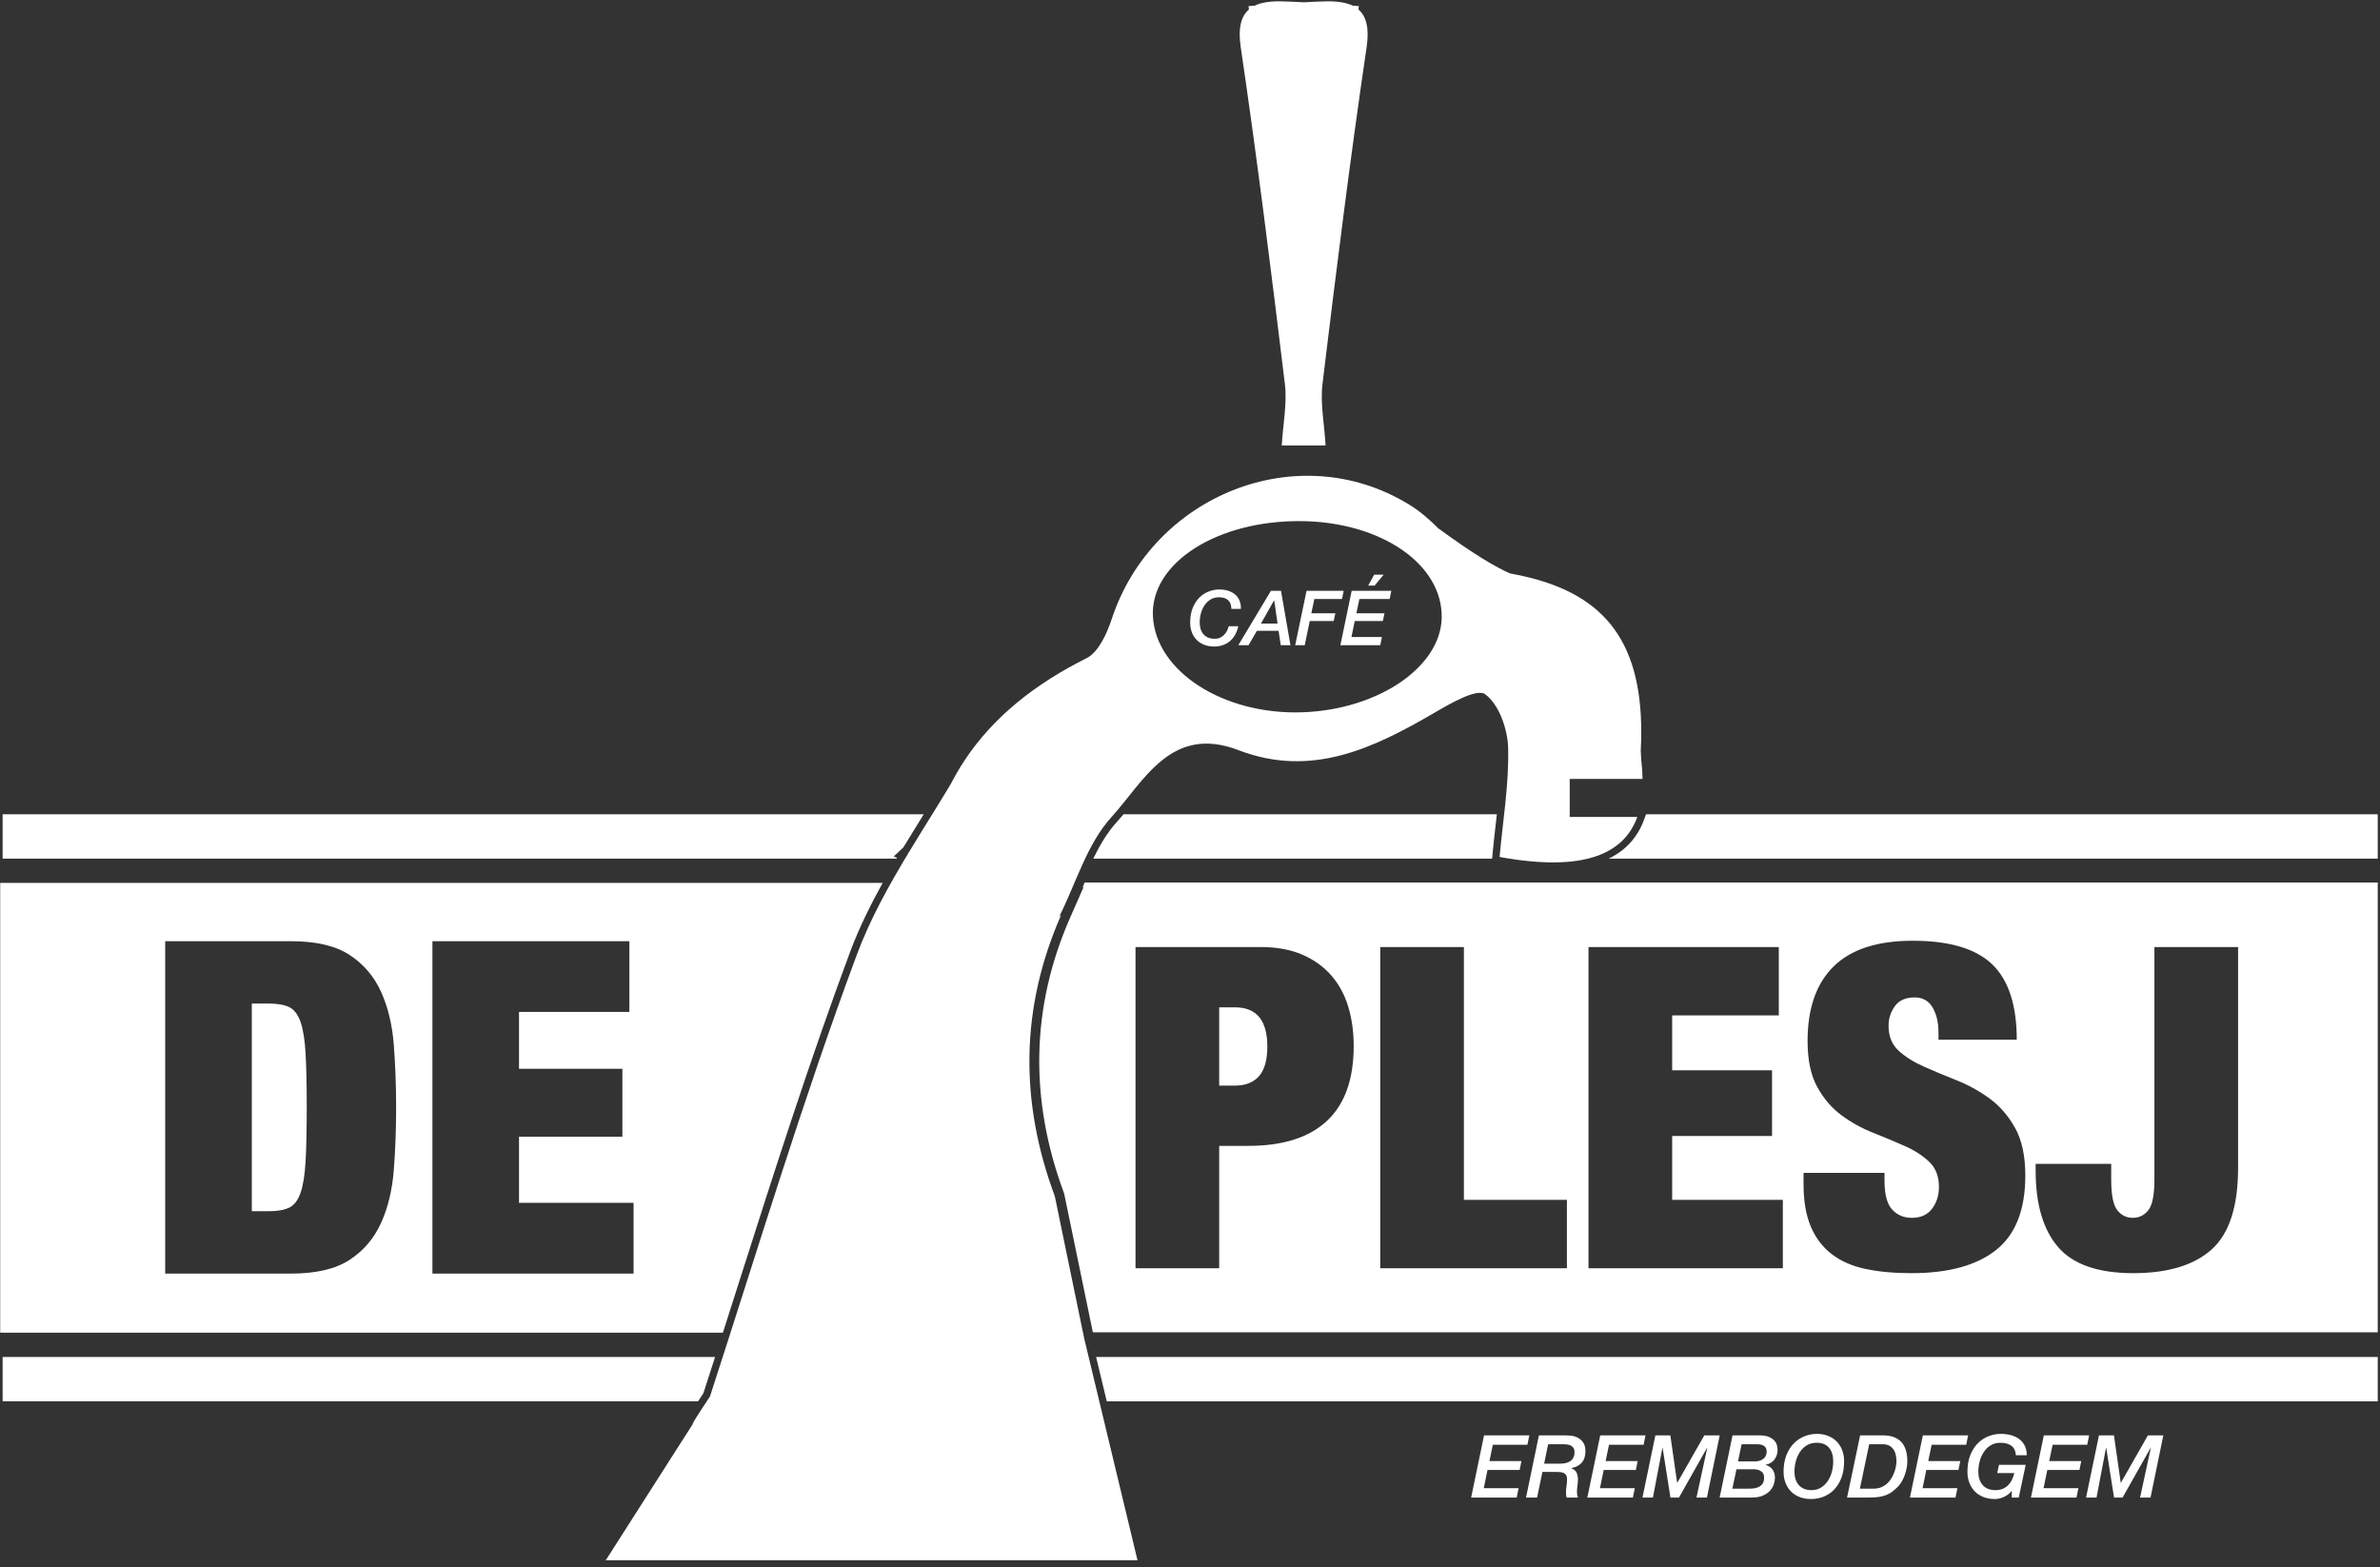 <?xml version="1.0" encoding="UTF-8" standalone="no"?><!DOCTYPE svg PUBLIC "-//W3C//DTD SVG 1.1//EN" "http://www.w3.org/Graphics/SVG/1.1/DTD/svg11.dtd"><svg width="100%" height="100%" viewBox="0 0 284 187" version="1.1" xmlns="http://www.w3.org/2000/svg" xmlns:xlink="http://www.w3.org/1999/xlink" xml:space="preserve" xmlns:serif="http://www.serif.com/" style="fill-rule:evenodd;clip-rule:evenodd;stroke-linejoin:round;stroke-miterlimit:2;"><rect x="0" y="0" width="284" height="187" fill="#333333" stroke="none"/><g id="LogoDePlesj-Wit" serif:id="LogoDePlesj Wit"><path d="M163.077,5.625c0.335,-2.27 -0.031,-3.671 -0.977,-4.493c0.014,-0.136 0.028,-0.269 0.042,-0.404c-0.248,-0.016 -0.478,-0.032 -0.717,-0.048c-0.809,-0.393 -1.874,-0.546 -3.188,-0.519c-0.877,0.018 -1.757,0.06 -2.672,0.114c-0.915,-0.054 -1.796,-0.096 -2.672,-0.114c-1.315,-0.027 -2.379,0.126 -3.188,0.519c-0.239,0.016 -0.47,0.032 -0.718,0.048c0.015,0.135 0.029,0.268 0.043,0.404c-0.946,0.822 -1.312,2.223 -0.977,4.493c1.973,13.361 3.641,26.769 5.267,40.178c0.282,2.323 -0.217,4.742 -0.37,7.354l5.23,0c-0.153,-2.612 -0.652,-5.031 -0.37,-7.354c1.626,-13.409 3.294,-26.817 5.267,-40.178" style="fill:#fff;fill-rule:nonzero;"/><path d="M83.927,166.266c0.469,-1.441 0.937,-2.891 1.403,-4.342l-85.018,0l0,5.291l82.988,0c0.209,-0.316 0.415,-0.631 0.627,-0.949" style="fill:#fff;fill-rule:nonzero;"/><path d="M130.796,161.924l1.272,5.292l151.664,0l0,-5.292l-152.936,0Z" style="fill:#fff;fill-rule:nonzero;"/><path d="M134.065,97.167c-0.268,0.32 -0.538,0.636 -0.812,0.936c-1.126,1.238 -2.014,2.751 -2.799,4.356l47.598,0l0.025,-0.279c0.114,-1.273 0.267,-2.611 0.402,-3.792c0.046,-0.406 0.092,-0.813 0.137,-1.221l-44.551,0Z" style="fill:#fff;fill-rule:nonzero;"/><path d="M196.415,97.167l-0.222,0.61c-0.771,2.133 -2.192,3.688 -4.229,4.682l91.768,0l0,-5.292l-87.317,0Z" style="fill:#fff;fill-rule:nonzero;"/><path d="M107.044,102.368l-0.399,-0.17l1.146,-1.075c0.755,-1.246 1.524,-2.488 2.294,-3.73c0.046,-0.075 0.092,-0.151 0.138,-0.226l-109.911,0l0,5.292l106.679,0c0.017,-0.029 0.035,-0.062 0.053,-0.091" style="fill:#fff;fill-rule:nonzero;"/><path d="M187.312,92.946l8.691,0c-0.015,-0.737 -0.061,-1.491 -0.156,-2.268l-0.061,-1.071c0.626,-12.09 -3.589,-18.205 -13.094,-20.64l-0.002,-0.006c0,0 -0.005,0.003 -0.006,0.004c-0.805,-0.206 -1.64,-0.392 -2.521,-0.546c-1.625,-0.722 -4.251,-2.234 -8.471,-5.331l0.002,0.022c-1.098,-1.11 -2.27,-2.123 -3.575,-2.92c-13.306,-8.124 -30.588,-1.035 -35.44,13.624c-0.58,1.753 -1.577,4.001 -3.028,4.728c-6.043,3.028 -11.026,6.897 -14.516,12.141c0.001,-0.001 0.001,-0.003 0.002,-0.005c-0.003,0.005 -0.006,0.011 -0.009,0.016c-0.61,0.918 -1.172,1.88 -1.688,2.885c-1.627,2.708 -3.333,5.388 -4.968,8.093c-0.072,0.069 -0.261,0.251 -0.261,0.251c0.07,-0.065 0.147,-0.127 0.223,-0.19c-2.388,3.955 -4.618,7.963 -6.191,12.193c-6.46,17.366 -11.801,35.109 -17.529,52.722c-0.738,1.102 -1.47,2.207 -2.142,3.332l0.238,-0.276c-3.363,5.264 -6.726,10.529 -10.527,16.479l63.453,0c-2.177,-9.058 -4.267,-17.757 -6.358,-26.456c-1.17,-5.663 -2.34,-11.327 -3.51,-16.99c-4.199,-11.285 -4.118,-22.474 0.756,-33.554l-0.239,0.216c2.017,-4.013 3.317,-8.68 6.228,-11.88c3.887,-4.27 7.101,-11.104 15.176,-8.005c8.683,3.332 16.063,-0.199 23.353,-4.449c1.924,-1.122 5.073,-2.946 6.065,-2.232c1.647,1.185 2.697,4.146 2.755,6.392c0.113,4.36 -0.636,8.744 -1.02,13.032c10.287,1.879 14.888,-0.491 16.437,-4.775l-8.067,0l0,-4.536Zm-31.848,-7.953c-9.44,0.346 -17.556,-4.851 -17.889,-11.455c-0.319,-6.347 7.634,-11.45 17.696,-11.354c9.57,0.09 16.935,5.183 16.761,11.589c-0.159,5.853 -7.599,10.891 -16.568,11.22" style="fill:#fff;fill-rule:nonzero;"/><path d="M177.087,171.277l5.405,0l-0.229,1.122l-4.126,0l-0.405,1.944l3.824,0l-0.218,1.06l-3.835,0l-0.447,2.173l4.157,0l-0.228,1.122l-5.436,0l1.538,-7.421Z" style="fill:#fff;fill-rule:nonzero;"/><path d="M183.635,171.277l3.212,0c0.159,0 0.37,0.014 0.634,0.041c0.263,0.028 0.521,0.104 0.774,0.229c0.253,0.125 0.471,0.314 0.655,0.567c0.183,0.252 0.275,0.604 0.275,1.055c0,0.588 -0.149,1.048 -0.447,1.377c-0.298,0.329 -0.71,0.542 -1.237,0.639l0,0.02c0.312,0.118 0.522,0.294 0.629,0.526c0.108,0.232 0.161,0.503 0.161,0.816c0,0.256 -0.02,0.512 -0.062,0.768c-0.042,0.257 -0.059,0.513 -0.052,0.77c0,0.104 0.009,0.208 0.026,0.311c0.017,0.104 0.054,0.205 0.109,0.302l-1.361,0c-0.035,-0.097 -0.058,-0.19 -0.068,-0.281c-0.011,-0.09 -0.016,-0.187 -0.016,-0.291c0,-0.277 0.021,-0.549 0.063,-0.816c0.041,-0.266 0.062,-0.535 0.062,-0.805c0,-0.215 -0.04,-0.381 -0.12,-0.499c-0.079,-0.118 -0.185,-0.203 -0.316,-0.255c-0.132,-0.052 -0.281,-0.083 -0.447,-0.093c-0.167,-0.011 -0.337,-0.016 -0.51,-0.016l-1.548,0l-0.634,3.056l-1.32,0l1.538,-7.421Zm0.623,3.378l1.903,0c0.561,0 0.988,-0.116 1.283,-0.348c0.295,-0.232 0.442,-0.567 0.442,-1.003c0,-0.201 -0.037,-0.366 -0.109,-0.494c-0.073,-0.128 -0.172,-0.227 -0.296,-0.296c-0.125,-0.069 -0.267,-0.116 -0.427,-0.14c-0.159,-0.025 -0.325,-0.037 -0.498,-0.037l-1.819,0l-0.479,2.318Z" style="fill:#fff;fill-rule:nonzero;"/><path d="M190.952,171.277l5.405,0l-0.229,1.122l-4.126,0l-0.405,1.944l3.824,0l-0.218,1.06l-3.835,0l-0.447,2.173l4.157,0l-0.228,1.122l-5.436,0l1.538,-7.421Z" style="fill:#fff;fill-rule:nonzero;"/><path d="M197.531,171.277l1.788,0l0.81,5.654l0.021,0l3.222,-5.654l1.84,0l-1.528,7.421l-1.248,0l1.289,-5.945l-0.02,0l-3.357,5.945l-1.019,0l-0.936,-5.945l-0.02,0l-1.133,5.945l-1.248,0l1.539,-7.421Z" style="fill:#fff;fill-rule:nonzero;"/><path d="M206.739,171.277l3.201,0c0.492,0 0.882,0.066 1.169,0.197c0.288,0.132 0.506,0.288 0.655,0.468c0.149,0.18 0.245,0.371 0.286,0.572c0.041,0.201 0.063,0.367 0.063,0.499c0,0.221 -0.033,0.431 -0.099,0.629c-0.066,0.197 -0.162,0.375 -0.286,0.535c-0.125,0.159 -0.276,0.291 -0.452,0.395c-0.177,0.104 -0.373,0.173 -0.587,0.208l0,0.02c0.741,0.236 1.111,0.756 1.111,1.559c0,0.194 -0.038,0.425 -0.114,0.692c-0.076,0.267 -0.216,0.523 -0.421,0.769c-0.204,0.246 -0.488,0.454 -0.852,0.623c-0.364,0.17 -0.83,0.255 -1.398,0.255l-3.814,0l1.538,-7.421Zm-0.021,6.361l1.861,0c0.11,0 0.266,-0.004 0.467,-0.01c0.201,-0.007 0.406,-0.044 0.614,-0.11c0.207,-0.066 0.393,-0.178 0.555,-0.337c0.163,-0.16 0.259,-0.392 0.286,-0.697c0.007,-0.09 0.006,-0.201 -0.005,-0.332c-0.01,-0.132 -0.059,-0.261 -0.145,-0.385c-0.087,-0.125 -0.222,-0.23 -0.405,-0.317c-0.184,-0.087 -0.442,-0.13 -0.775,-0.13l-1.964,0l-0.489,2.318Zm0.676,-3.253l1.943,0c0.319,0 0.576,-0.042 0.769,-0.125c0.194,-0.083 0.343,-0.185 0.447,-0.307c0.104,-0.121 0.174,-0.249 0.208,-0.384c0.035,-0.136 0.052,-0.251 0.052,-0.349c0,-0.076 -0.01,-0.164 -0.031,-0.264c-0.021,-0.101 -0.069,-0.198 -0.145,-0.291c-0.077,-0.094 -0.191,-0.172 -0.343,-0.234c-0.153,-0.063 -0.361,-0.094 -0.624,-0.094l-1.85,0l-0.426,2.048Z" style="fill:#fff;fill-rule:nonzero;"/><path d="M212.83,175.631c0,-0.776 0.116,-1.45 0.348,-2.022c0.232,-0.571 0.537,-1.042 0.915,-1.413c0.378,-0.371 0.803,-0.646 1.278,-0.826c0.475,-0.18 0.954,-0.271 1.44,-0.271c0.485,0 0.928,0.08 1.33,0.239c0.402,0.16 0.743,0.384 1.024,0.671c0.28,0.287 0.499,0.629 0.655,1.024c0.156,0.395 0.233,0.831 0.233,1.309c0,0.783 -0.11,1.459 -0.332,2.027c-0.222,0.568 -0.516,1.038 -0.883,1.408c-0.368,0.371 -0.787,0.647 -1.258,0.827c-0.471,0.18 -0.956,0.27 -1.455,0.27c-0.534,0 -1.005,-0.083 -1.414,-0.25c-0.409,-0.166 -0.752,-0.395 -1.029,-0.686c-0.277,-0.291 -0.488,-0.634 -0.634,-1.028c-0.145,-0.396 -0.218,-0.822 -0.218,-1.279m1.299,-0.041c0,0.692 0.177,1.236 0.53,1.631c0.354,0.395 0.856,0.593 1.507,0.593c0.43,0 0.806,-0.1 1.128,-0.302c0.322,-0.201 0.592,-0.464 0.811,-0.789c0.218,-0.326 0.381,-0.694 0.488,-1.102c0.108,-0.409 0.161,-0.821 0.161,-1.237c0,-0.693 -0.168,-1.237 -0.504,-1.632c-0.336,-0.395 -0.83,-0.592 -1.481,-0.592c-0.444,0 -0.83,0.1 -1.159,0.301c-0.329,0.201 -0.602,0.464 -0.821,0.79c-0.218,0.325 -0.383,0.693 -0.494,1.102c-0.11,0.409 -0.166,0.821 -0.166,1.237" style="fill:#fff;fill-rule:nonzero;"/><path d="M221.966,171.277l2.723,0c0.956,0 1.68,0.258 2.172,0.774c0.492,0.516 0.738,1.294 0.738,2.334c0,0.222 -0.024,0.469 -0.072,0.743c-0.049,0.274 -0.122,0.551 -0.219,0.831c-0.097,0.281 -0.218,0.551 -0.363,0.811c-0.146,0.26 -0.319,0.487 -0.52,0.681c-0.222,0.215 -0.437,0.4 -0.645,0.556c-0.207,0.155 -0.44,0.286 -0.696,0.389c-0.257,0.104 -0.549,0.181 -0.878,0.229c-0.329,0.049 -0.726,0.073 -1.19,0.073l-2.609,0l1.559,-7.421Zm-0.031,6.361l1.621,0c0.374,0 0.702,-0.064 0.983,-0.192c0.28,-0.128 0.521,-0.292 0.722,-0.489c0.201,-0.197 0.369,-0.421 0.504,-0.671c0.135,-0.249 0.242,-0.493 0.322,-0.732c0.08,-0.239 0.135,-0.464 0.167,-0.676c0.03,-0.211 0.046,-0.379 0.046,-0.504c0,-0.651 -0.142,-1.154 -0.426,-1.507c-0.284,-0.353 -0.686,-0.53 -1.206,-0.53l-1.621,0l-1.112,5.301Z" style="fill:#fff;fill-rule:nonzero;"/><path d="M229.449,171.277l5.404,0l-0.228,1.122l-4.126,0l-0.405,1.944l3.824,0l-0.218,1.06l-3.835,0l-0.447,2.173l4.157,0l-0.228,1.122l-5.436,0l1.538,-7.421Z" style="fill:#fff;fill-rule:nonzero;"/><path d="M240.892,178.698l-0.831,0l0,-0.779l-0.021,0c-0.132,0.166 -0.279,0.308 -0.442,0.425c-0.163,0.118 -0.332,0.217 -0.509,0.297c-0.177,0.079 -0.353,0.138 -0.53,0.177c-0.177,0.037 -0.342,0.057 -0.494,0.057c-0.533,0 -1.005,-0.084 -1.414,-0.25c-0.409,-0.166 -0.752,-0.395 -1.029,-0.686c-0.277,-0.291 -0.488,-0.634 -0.634,-1.029c-0.145,-0.395 -0.218,-0.821 -0.218,-1.278c0,-0.776 0.116,-1.45 0.348,-2.022c0.233,-0.572 0.537,-1.043 0.915,-1.413c0.378,-0.371 0.804,-0.646 1.279,-0.826c0.474,-0.181 0.954,-0.271 1.439,-0.271c0.437,0 0.843,0.052 1.221,0.156c0.378,0.104 0.705,0.26 0.983,0.468c0.277,0.208 0.495,0.471 0.654,0.79c0.16,0.318 0.239,0.696 0.239,1.133l-1.299,0c-0.028,-0.506 -0.204,-0.88 -0.53,-1.123c-0.326,-0.242 -0.762,-0.363 -1.31,-0.363c-0.443,0 -0.829,0.1 -1.158,0.301c-0.329,0.201 -0.603,0.464 -0.822,0.79c-0.218,0.325 -0.383,0.693 -0.493,1.101c-0.111,0.409 -0.167,0.822 -0.167,1.237c0,0.693 0.177,1.237 0.53,1.632c0.354,0.395 0.856,0.593 1.508,0.593c0.318,0 0.602,-0.051 0.852,-0.151c0.249,-0.101 0.466,-0.241 0.649,-0.421c0.184,-0.18 0.338,-0.395 0.463,-0.644c0.125,-0.25 0.222,-0.524 0.291,-0.822l-2.037,0l0.208,-0.987l3.19,0l-0.831,3.908Z" style="fill:#fff;fill-rule:nonzero;"/><path d="M243.886,171.277l5.405,0l-0.229,1.122l-4.126,0l-0.405,1.944l3.824,0l-0.218,1.06l-3.835,0l-0.447,2.173l4.157,0l-0.228,1.122l-5.436,0l1.538,-7.421Z" style="fill:#fff;fill-rule:nonzero;"/><path d="M250.465,171.277l1.788,0l0.81,5.654l0.021,0l3.222,-5.654l1.84,0l-1.528,7.421l-1.248,0l1.289,-5.945l-0.02,0l-3.357,5.945l-1.019,0l-0.936,-5.945l-0.02,0l-1.133,5.945l-1.248,0l1.539,-7.421Z" style="fill:#fff;fill-rule:nonzero;"/><path d="M146.935,72.662c0,-0.455 -0.126,-0.801 -0.378,-1.037c-0.251,-0.237 -0.614,-0.355 -1.087,-0.355c-0.388,0 -0.726,0.088 -1.014,0.263c-0.289,0.177 -0.528,0.407 -0.72,0.692c-0.191,0.285 -0.335,0.607 -0.432,0.965c-0.097,0.358 -0.145,0.719 -0.145,1.083c0,0.606 0.155,1.082 0.464,1.428c0.309,0.346 0.749,0.519 1.319,0.519c0.291,0 0.537,-0.056 0.737,-0.169c0.2,-0.112 0.366,-0.248 0.496,-0.409c0.131,-0.161 0.231,-0.326 0.301,-0.496c0.069,-0.17 0.119,-0.31 0.149,-0.418l1.138,0c-0.091,0.412 -0.227,0.77 -0.41,1.073c-0.181,0.303 -0.398,0.555 -0.65,0.755c-0.252,0.2 -0.531,0.349 -0.837,0.446c-0.306,0.097 -0.627,0.146 -0.96,0.146c-0.467,0 -0.88,-0.073 -1.238,-0.219c-0.358,-0.145 -0.658,-0.345 -0.9,-0.6c-0.243,-0.255 -0.428,-0.555 -0.555,-0.901c-0.128,-0.346 -0.191,-0.719 -0.191,-1.119c0,-0.68 0.101,-1.269 0.304,-1.77c0.204,-0.501 0.47,-0.913 0.801,-1.237c0.331,-0.325 0.704,-0.566 1.119,-0.724c0.416,-0.157 0.836,-0.236 1.26,-0.236c0.383,0 0.734,0.051 1.056,0.154c0.322,0.104 0.596,0.252 0.823,0.446c0.228,0.195 0.402,0.437 0.524,0.728c0.121,0.291 0.176,0.622 0.163,0.992l-1.137,0Z" style="fill:#fff;fill-rule:nonzero;"/><path d="M151.658,70.497l1.201,0l1.128,6.497l-1.155,0l-0.264,-1.72l-2.584,0l-1.001,1.72l-1.22,0l3.895,-6.497Zm0.391,1.146l-0.018,0l-1.565,2.766l1.984,0l-0.401,-2.766Z" style="fill:#fff;fill-rule:nonzero;"/><path d="M155.907,70.497l4.431,0l-0.2,0.983l-3.303,0l-0.355,1.701l2.866,0l-0.2,0.928l-2.857,0l-0.6,2.885l-1.137,0l1.355,-6.497Z" style="fill:#fff;fill-rule:nonzero;"/><path d="M161.293,70.497l4.731,0l-0.2,0.983l-3.612,0l-0.355,1.701l3.349,0l-0.192,0.928l-3.357,0l-0.391,1.902l3.639,0l-0.2,0.983l-4.759,0l1.347,-6.497Zm3.812,-1.92l-1.073,1.301l-0.765,0l0.701,-1.301l1.137,0Z" style="fill:#fff;fill-rule:nonzero;"/><path d="M35.854,142.363c0.314,-0.888 0.518,-2.147 0.61,-3.777c0.093,-1.63 0.138,-3.778 0.138,-6.445c0,-2.665 -0.045,-4.813 -0.138,-6.442c-0.092,-1.63 -0.296,-2.889 -0.61,-3.78c-0.316,-0.888 -0.771,-1.472 -1.361,-1.75c-0.594,-0.278 -1.39,-0.416 -2.389,-0.416l-2.057,0l0,24.778l2.057,0c0.999,0 1.795,-0.14 2.389,-0.418c0.59,-0.276 1.045,-0.859 1.361,-1.75" style="fill:#fff;fill-rule:nonzero;"/><path d="M0.023,159.028l86.236,0c0.666,-2.08 1.327,-4.152 1.978,-6.192c4.13,-12.95 8.386,-26.292 13.192,-39.215c1.092,-2.934 2.51,-5.764 3.896,-8.267l-105.302,0l0,53.674Zm51.577,-46.718l23.501,0l0,8.443l-13.168,0l0,6.779l12.334,0l0,8.11l-12.334,0l0,7.887l13.667,0l0,8.446l-24,0l0,-39.665Zm-31.886,0l15,0c3,0 5.333,0.547 6.999,1.638c1.668,1.092 2.918,2.555 3.75,4.388c0.834,1.833 1.343,3.945 1.528,6.334c0.186,2.389 0.278,4.88 0.278,7.471c0,2.593 -0.092,5.084 -0.278,7.473c-0.185,2.39 -0.694,4.499 -1.528,6.334c-0.832,1.833 -2.082,3.296 -3.75,4.388c-1.666,1.092 -3.999,1.639 -6.999,1.639l-15,0l0,-39.665Z" style="fill:#fff;fill-rule:nonzero;"/><path d="M147.363,120.202l-1.881,0l0,9.34l1.881,0c1.252,0 2.208,-0.376 2.87,-1.127c0.662,-0.752 0.994,-1.933 0.994,-3.543c0,-3.113 -1.289,-4.67 -3.864,-4.67" style="fill:#fff;fill-rule:nonzero;"/><path d="M129.433,105.304c-0.078,0.182 -0.157,0.365 -0.234,0.547c-0.012,0.027 -0.023,0.055 -0.035,0.082l0.167,-0.151l-1.626,3.697c-4.666,10.608 -4.914,21.677 -0.737,32.902l0.024,0.084l3.415,16.513l153.325,0l0,-53.674l-154.299,0Zm28.905,28.45c-2.129,1.988 -5.25,2.979 -9.365,2.979l-3.491,0l0,14.602l-9.984,0l0,-38.326l14.977,0c1.896,0 3.543,0.303 4.939,0.913c1.395,0.607 2.549,1.439 3.462,2.494c0.913,1.057 1.583,2.3 2.013,3.731c0.429,1.433 0.645,2.99 0.645,4.669c0,3.973 -1.066,6.953 -3.196,8.938m28.637,17.581l-22.276,0l0,-38.326l9.984,0l0,30.165l12.292,0l0,8.161Zm25.767,0l-23.19,0l0,-38.326l22.707,0l0,8.158l-12.723,0l0,6.55l11.917,0l0,7.837l-11.917,0l0,7.62l13.206,0l0,8.161Zm25.443,-2.174c-2.326,1.844 -5.689,2.763 -10.091,2.763c-2.074,0 -3.909,-0.17 -5.501,-0.509c-1.593,-0.34 -2.936,-0.93 -4.026,-1.771c-1.092,-0.841 -1.924,-1.942 -2.496,-3.302c-0.573,-1.359 -0.859,-3.041 -0.859,-5.046l0,-1.341l9.661,0l0,0.913c0,1.645 0.303,2.8 0.913,3.462c0.609,0.662 1.396,0.992 2.361,0.992c1.037,0 1.835,-0.356 2.389,-1.073c0.555,-0.716 0.833,-1.592 0.833,-2.63c0,-1.253 -0.385,-2.245 -1.154,-2.979c-0.771,-0.734 -1.736,-1.361 -2.898,-1.878c-1.164,-0.52 -2.427,-1.049 -3.785,-1.584c-1.361,-0.537 -2.621,-1.236 -3.785,-2.094c-1.162,-0.859 -2.13,-1.986 -2.899,-3.382c-0.769,-1.395 -1.153,-3.221 -1.153,-5.475c0,-3.899 1.037,-6.872 3.112,-8.91c2.075,-2.04 5.225,-3.06 9.449,-3.06c4.364,0 7.523,0.94 9.473,2.818c1.95,1.878 2.927,4.875 2.927,8.99l-9.342,0l0,-0.911c0,-1.146 -0.232,-2.121 -0.697,-2.926c-0.465,-0.804 -1.181,-1.208 -2.147,-1.208c-1.074,0 -1.861,0.349 -2.361,1.046c-0.502,0.699 -0.751,1.476 -0.751,2.337c0,1.251 0.402,2.245 1.205,2.979c0.806,0.734 1.818,1.367 3.034,1.905c1.217,0.537 2.523,1.083 3.919,1.638c1.395,0.555 2.701,1.28 3.918,2.173c1.217,0.896 2.228,2.066 3.034,3.517c0.804,1.448 1.208,3.337 1.208,5.661c0,4.08 -1.164,7.042 -3.491,8.885m28.88,-9.796c0,4.615 -1.057,7.863 -3.167,9.742c-2.112,1.878 -5.227,2.817 -9.34,2.817c-4.187,0 -7.177,-1.037 -8.966,-3.112c-1.789,-2.075 -2.682,-5.118 -2.682,-9.126l0,-0.806l9.016,0l0,1.881c0,1.824 0.243,3.04 0.725,3.65c0.483,0.607 1.101,0.911 1.852,0.911c0.752,0 1.37,-0.304 1.853,-0.911c0.482,-0.61 0.725,-1.826 0.725,-3.65l0,-27.752l9.984,0l0,26.356Z" style="fill:#fff;fill-rule:nonzero;"/></g></svg>